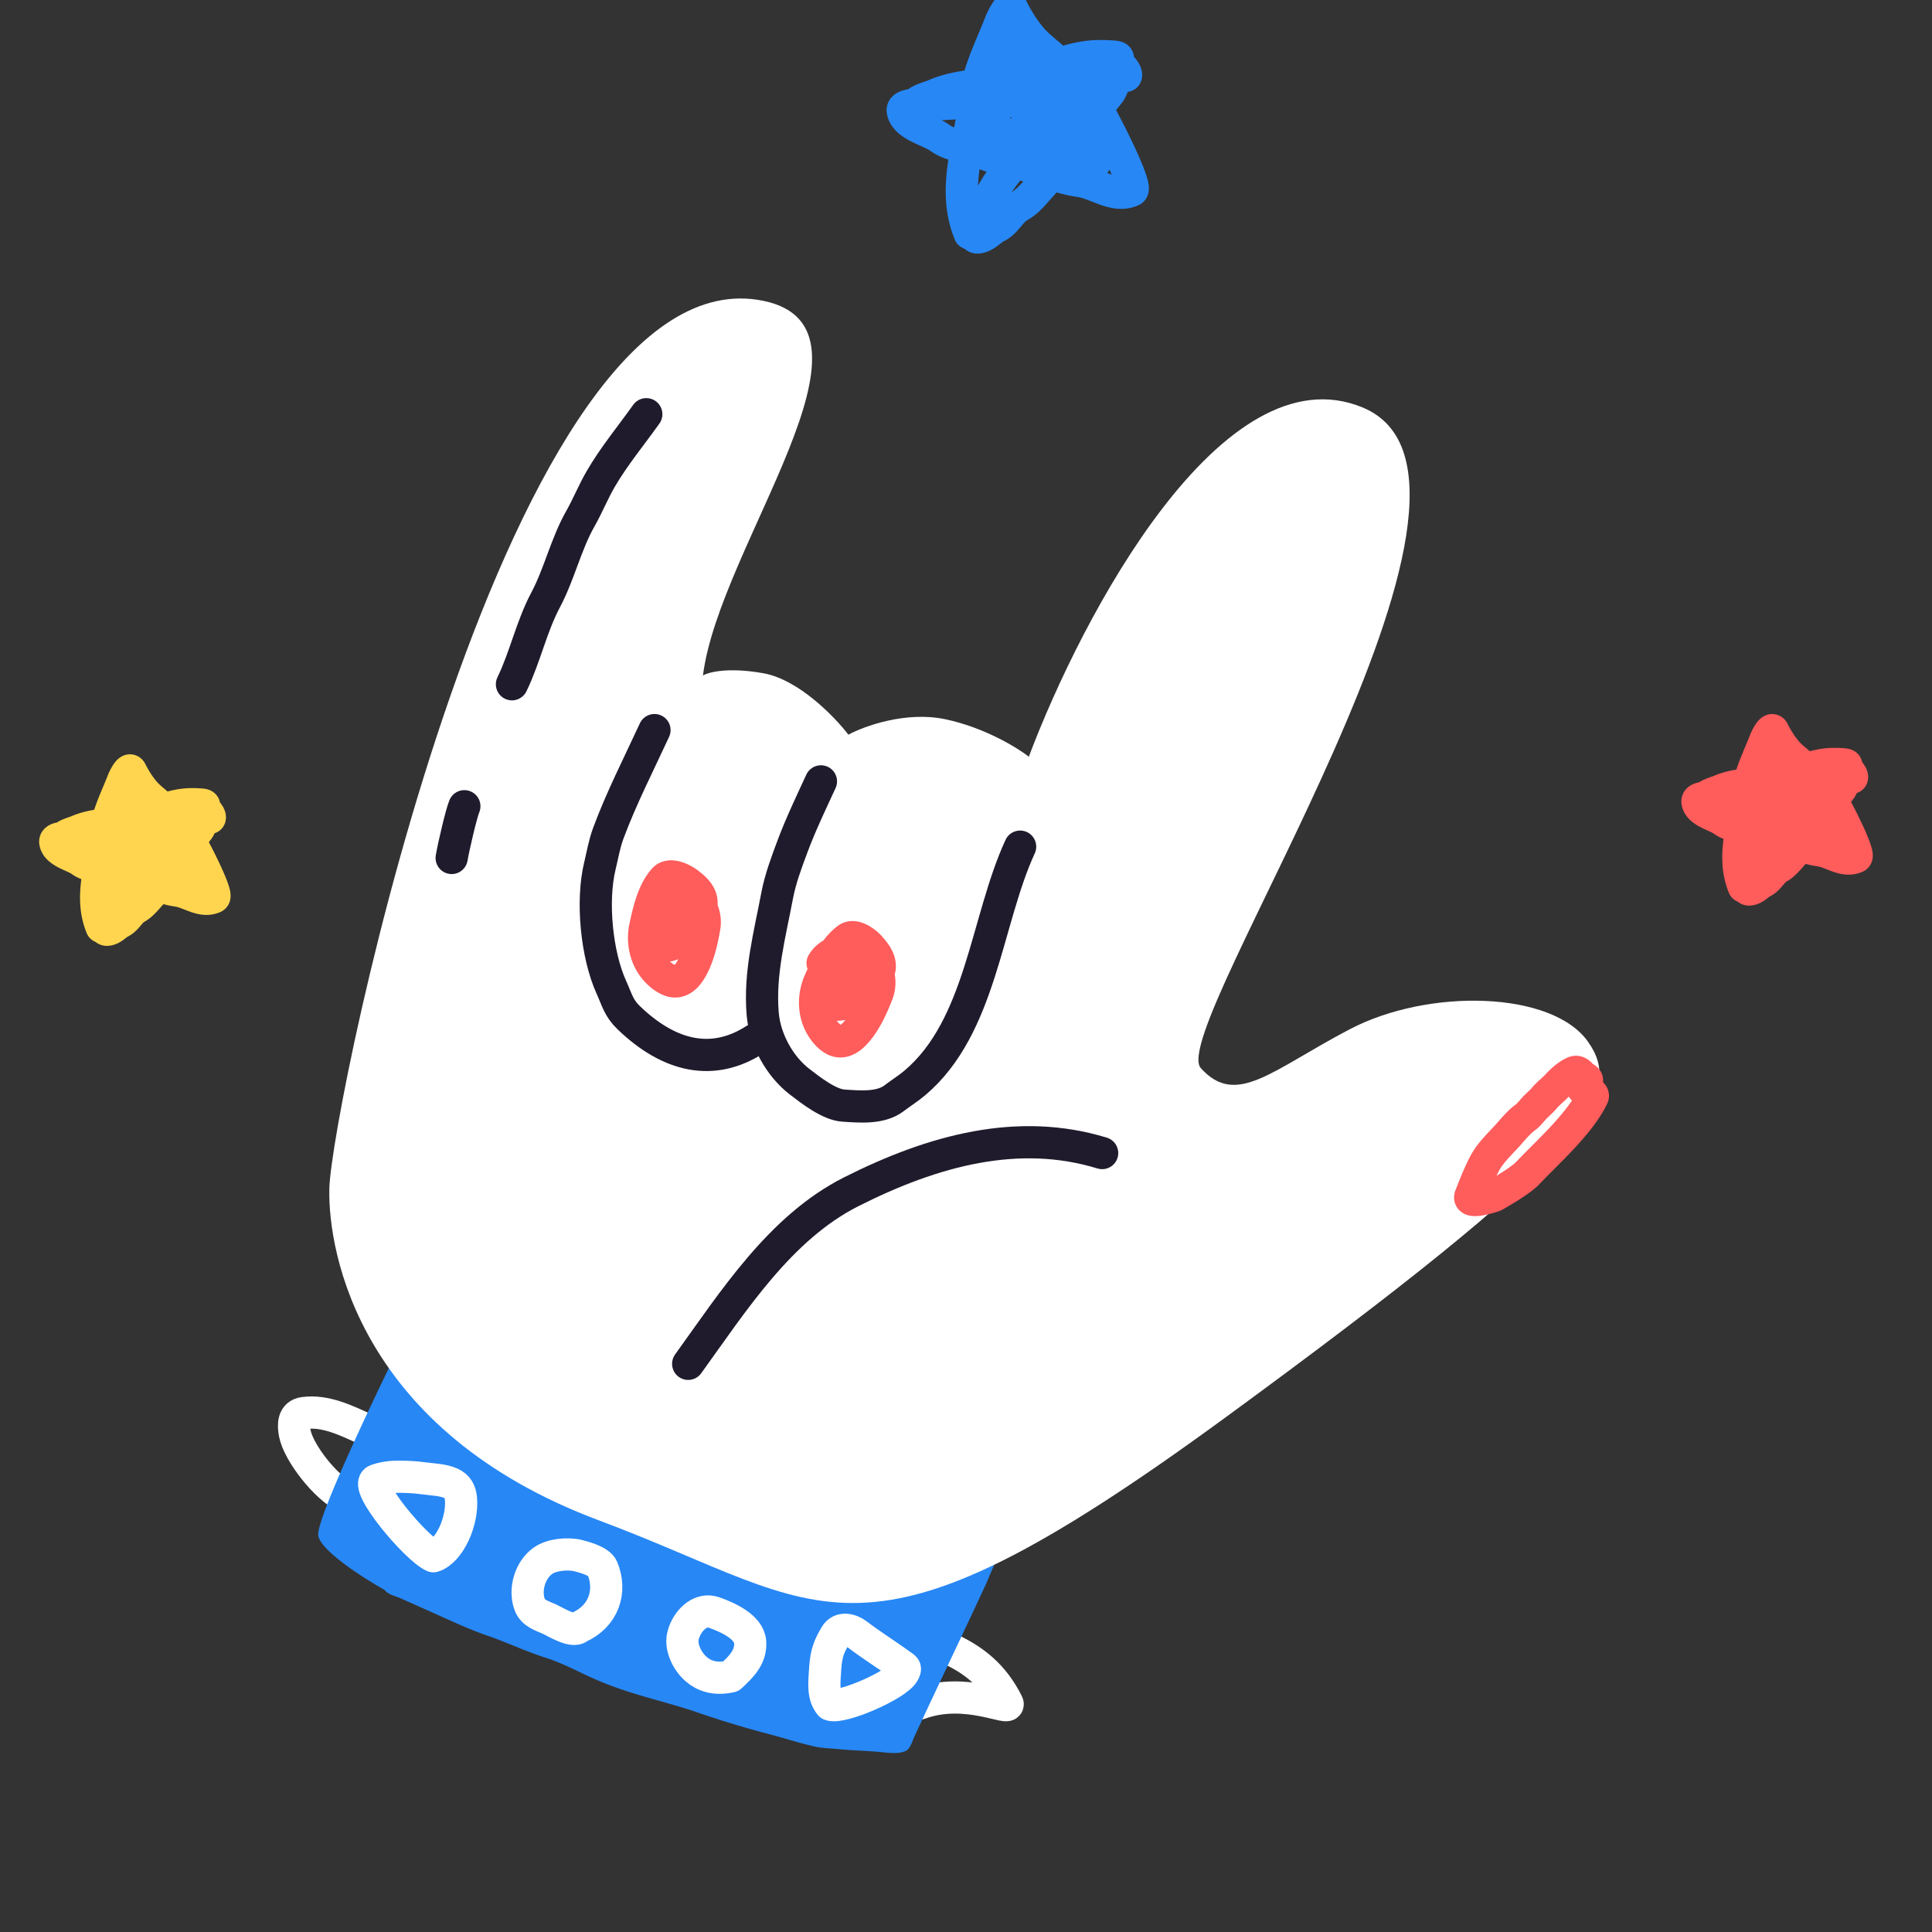 <svg width="240" height="240" fill="none" xmlns="http://www.w3.org/2000/svg"><rect width="100%" height="100%" fill="#333333" stroke="none"/><g clip-path="url(#clip0)"><path d="M45.5 177.583c-2.41-1.078-5.037-2.429-7.774-2.047-1.301.181-1.309 1.443-1.1 2.53.46 2.396 3.882 6.816 6.434 7.957m74.605 18.662c3.38 1.511 5.766 3.486 7.478 6.897.563 1.122-5.125-2.099-10.915.042" stroke="#fff" stroke-width="4" stroke-linecap="round" stroke-linejoin="round"/><path d="M113.561 215.792c2.923-6.339 6.019-12.726 8.956-19.095l1.886-4.418-3.312-.024-71.307-25.321c-3.546 7.156-10.56 21.941-10.248 23.829.313 1.888 5.639 5.291 8.262 6.756.34.538 1.454.8 1.991 1.04l4.083 1.825c2.194.981 4.417 2.025 6.69 2.808 2.43.837 4.777 1.966 7.221 2.738 2.035.643 3.992 1.71 5.937 2.579 1.688.755 3.45 1.375 5.213 1.916 2.588.793 5.226 1.443 7.79 2.328a119.775 119.775 0 008.797 2.663c1.864.487 3.703 1.092 5.58 1.523 1.02.234 1.978.237 3.006.339 1.76.175 3.518.201 5.278.367 1.004.094 2.152.262 3.068-.107.623-.25.861-1.209 1.109-1.746z" fill="#2787F5"/><path d="M152.036 176.222c-45.757 33.451-48.878 23.384-77.6 12.659-29.665-11.076-33.7-33.131-33.525-41.212C41.13 137.568 62.99 30.743 94.85 37.376c16.353 3.405-5.526 30.436-7.526 46.54.687-.422 3.155-1.067 7.526-.278 4.371.789 8.848 5.412 10.54 7.626 1.97-1.063 7.124-2.935 11.986-1.927 4.862 1.008 8.978 3.528 10.428 4.662 6.57-17.46 24.062-50.58 41.459-43.385 21.747 8.993-24.496 77.193-20.089 82.077 4.406 4.884 8.753.271 18.507-4.839 9.754-5.109 25.142-4.787 29.605 1.579 4.462 6.366.507 13.34-45.25 46.791z" fill="#fff"/><path d="M111.92 206.842c.512.375.642.341.33.928-.807 1.522-7.698 4.546-9.125 3.987-.906-1.101-.752-2.572-.609-4.602.128-1.806.498-2.691 1.282-4.022.6-1.017 1.851-.745 2.681-.11 1.759 1.344 3.66 2.516 5.441 3.819zm-18.736-2.895c.154 1.871-1.102 3.101-2.406 4.305-3.992.907-5.454-2.256-5.71-2.926-.4-1.049-.428-1.868.074-2.956.615-1.335 1.994-2.616 3.592-2.048 1.59.565 4.295 1.744 4.45 3.625zm-18.357-9.145c1.2 2.891.154 5.993-2.936 7.356-.674.715-2.999-.743-3.627-1.023-.928-.415-2.053-.732-2.448-1.767-.702-1.84-.015-4.3 1.613-5.473 1.1-.795 3.129-.966 4.404-.647.772.193 2.642.705 2.994 1.554zm-17.564-8.63c.244 2.779-1.404 6.486-3.425 7.149-2.18-.974-8.764-8.821-7.098-9.437.916-.339 1.938-.459 2.952-.441.986.018 1.94.054 2.928.197 1.094.158 2.368.161 3.392.619.818.366 1.17 1.001 1.25 1.913z" stroke="#fff" stroke-width="4" stroke-linecap="round" stroke-linejoin="round"/><path d="M101.981 97.065c-1.227 2.662-2.497 5.298-3.523 8.044-.729 1.948-1.521 4.058-1.91 6.111-.927 4.903-2.22 9.669-1.806 14.688.269 3.259 2.114 6.557 4.583 8.462 1.376 1.061 3.678 2.86 5.447 2.972 1.927.121 4.585.394 6.296-.914.84-.642 1.764-1.216 2.579-1.905 8.263-6.981 8.841-20.16 13.078-29.35M81.302 90.695c-1.958 4.245-4.121 8.452-5.745 12.835-.483 1.302-.713 2.7-1.039 4.047-1.063 4.391-.398 11.04 1.422 15.053.707 1.559.904 2.581 2.148 3.78 5.056 4.874 10.484 6.144 15.779 2.683m-8.379 40.326c5.563-7.701 11.386-16.892 20.23-21.361 10.286-5.197 20.824-8 31.195-4.82M80.285 51.455c-1.873 2.634-4.024 5.226-5.658 8.04-.932 1.605-1.622 3.336-2.533 4.94-1.795 3.165-2.61 6.884-4.313 10.085-1.76 3.305-2.552 7.127-4.184 10.482m-5.913 15.151c-.376.881-1.362 5.118-1.577 6.427" stroke="#1F1B2C" stroke-width="4" stroke-linecap="round" stroke-linejoin="round"/><path d="M106.52 122.253l.62-1.344c.064-.14.26-.408.24-.568-.033-.267-.995-.54-1.235-.648-.663-.296-1.524.266-1.965.727-.605.632-1.105 1.652-1.308 2.498-.185.767.047 1.512.834 1.808.539.203 1.313-.084 1.834-.243.67-.204 1.282-.578 1.853-.974.909-.629 1.426-1.831 1.781-2.844.403-1.15-.334-2.134-1.061-2.968-.566-.649-1.959-1.724-2.831-1.084-1.665 1.223-2.666 3.503-3.469 5.311-.792 1.785-.779 3.962.264 5.657.384.624.874 1.214 1.529 1.576.883.489 1.775.046 2.445-.618 1.356-1.344 2.282-3.417 2.958-5.174.375-.976.272-2.196-.199-3.129-.231-.457-.624-.762-1.064-1.018-.714-.415-1.623-.925-2.457-1.04a3.097 3.097 0 00-3.105 1.467m-17.341-5.143l.34-1.438c.036-.149.174-.449.123-.603-.086-.255-1.083-.337-1.34-.396-.71-.163-1.441.554-1.782 1.092-.467.736-.754 1.833-.786 2.702-.028.787.347 1.473 1.178 1.612.57.095 1.271-.336 1.75-.593.617-.329 1.142-.814 1.623-1.312.766-.793 1.034-2.071 1.18-3.134.166-1.204-.752-2.028-1.63-2.704-.685-.527-2.266-1.313-2.992-.518-1.39 1.522-1.918 3.95-2.345 5.879-.421 1.903.026 4.035 1.385 5.495.502.539 1.1 1.022 1.814 1.251.962.309 1.75-.298 2.274-1.078 1.062-1.58 1.558-3.791 1.87-5.644.174-1.03-.17-2.207-.817-3.03-.318-.405-.765-.627-1.246-.793-.783-.269-1.776-.595-2.617-.545-1.281.074-.888 1.471-1.304 2.634m101.153 35.18c-.455 1.152 2.918 0 2.918 0s3.164-1.756 4.174-2.821c2.533-2.667 6.509-6.182 8.08-9.5.282-.596-1.728-.872-1.2-1.284.235-.183.329-.273.454-.545.216-.468-.394-.487-.607-.77-.264-.352-.592-.595-.936-.447-.788.339-1.549 1.026-2.121 1.646-.496.537-1.119 1.004-1.587 1.563-.361.43-.779.773-1.171 1.172-.389.395-.718.89-1.17 1.217-.927.672-1.707 1.7-2.486 2.535-.897.963-1.933 1.977-2.557 3.141-.703 1.315-1.249 2.721-1.791 4.093zm33.947-38.404c-1.583-3.872.052-7.716.465-11.621.243-2.302 1.392-4.461 2.201-6.572.112-.291.758-1.59.967-1.178.469.922.955 1.72 1.622 2.525.655.79 1.401 1.261 2.117 1.975.444.443 1.024.634 1.409 1.162.488.672 1.018 1.35 1.554 1.985.555.657 4.246 7.75 3.619 8.029-1.52.676-2.973-.602-4.538-.823-1.942-.274-3.902-1.254-5.869-1.676a16.923 16.923 0 01-1.789-.473c-.606-.201-1.279-.537-1.884-.684-.834-.202-1.732-.355-2.435-.87-.897-.657-3.006-1.066-3.195-2.333-.107-.718 2.221-.516 2.575-.536 1.714-.097 3.058-.041 4.696-.77 2.746-1.221 5.604-2.92 8.622-3.328.679-.091 1.568-.076 2.245-.021 1.311.107-1.346.916-1.786.908-1.438-.025-3.345-.11-4.663.476-2.76 1.228-6.221.712-8.956 1.929-.343.152-1.404.422-1.575.75-.091.177-.395.354-.125.234l2.172-.966c2.43-1.08 5.387-.628 8.011-.646 1.534-.01 3.195-.082 4.718-.272.596-.074 1.26-.51 1.806-.752.908-.404.253 1.138.06 1.393-1.133 1.5-2.536 2.859-3.381 4.535-.663 1.316-1.559 2.442-2.542 3.528-.527.581-1.123 1.349-1.824 1.724-.789.422-1.14 1.383-1.962 1.786-.54.264-.933.827-1.587.921-1.014.147.507-2.363.51-2.37 1.047-2.618 2.78-4.47 5.026-6.255 1.98-1.576 3.825-3.386 5.869-4.894.261-.192.373-.381.688-.521.204-.091.574.194.594.142.083-.218-.269-.673-.426-.788-.279-.204-.215-.018-.568.139-2.468 1.097-4.325 3.159-6.709 4.353-.838.42-1.644 1.451-2.358 2.076-1.818 1.593-1.235-5.088-.928-5.84.376-.916 1.099-1.37 1.703-2.101.128-.156.427-.697-.044-.488-.885.394-1.099 1.167-.98 2.047.155 1.143.096 2.545 1.29 3.066.472.205.727.724 1.246.917.546.203 1.048.384 1.593.61.284.118 4.913 2.99 3.181 3.76-.123.055-.498-.732-.629-.836-.742-.595-2.056-.422-2.938-.621-1.321-.299-3.902-1.013-4.887-2.063" stroke="#FF5C5C" stroke-width="4" stroke-linecap="round" stroke-linejoin="round"/><path d="M120.457 29.003c-2.286-5.593.075-11.146.672-16.786.352-3.326 2.011-6.444 3.18-9.494.162-.42 1.095-2.295 1.397-1.702.677 1.332 1.379 2.486 2.343 3.648.946 1.14 2.023 1.822 3.058 2.854.641.64 1.48.915 2.035 1.678.706.97 1.471 1.95 2.245 2.867.802.95 6.134 11.195 5.228 11.598-2.196.976-4.295-.87-6.555-1.189-2.805-.396-5.637-1.811-8.479-2.42a24.229 24.229 0 01-2.583-.684c-.876-.29-1.848-.775-2.723-.987-1.204-.293-2.501-.514-3.516-1.258-1.297-.949-4.343-1.54-4.616-3.37-.155-1.036 3.209-.746 3.719-.774 2.477-.14 4.418-.06 6.784-1.112 3.966-1.764 8.096-4.219 12.456-4.807.98-.132 2.264-.111 3.241-.031 1.895.155-1.943 1.323-2.579 1.312-2.077-.037-4.832-.16-6.736.688-3.987 1.773-8.986 1.028-12.937 2.785-.495.22-2.028.61-2.275 1.085-.131.254-.571.51-.18.337l3.137-1.395c3.51-1.561 7.782-.907 11.572-.933 2.215-.016 4.615-.12 6.816-.393.86-.108 1.819-.736 2.608-1.087 1.311-.583.365 1.644.087 2.013-1.637 2.167-3.664 4.13-4.884 6.55-.958 1.9-2.252 3.528-3.672 5.096-.761.84-1.622 1.949-2.635 2.49-1.139.611-1.646 2-2.835 2.58-.78.383-1.347 1.195-2.292 1.332-1.465.212.733-3.414.737-3.424 1.513-3.782 4.016-6.457 7.26-9.036 2.86-2.275 5.525-4.89 8.479-7.069.376-.278.537-.55.993-.753.295-.131.828.28.857.205.121-.315-.387-.971-.614-1.137-.404-.296-.311-.027-.82.2-3.566 1.585-6.249 4.563-9.693 6.289-1.209.606-2.374 2.095-3.406 2.998-2.626 2.302-1.784-7.35-1.339-8.436.542-1.323 1.587-1.98 2.459-3.035.185-.225.617-1.007-.063-.705-1.279.569-1.588 1.686-1.416 2.956.224 1.652.139 3.677 1.864 4.43.682.296 1.05 1.046 1.799 1.324.788.294 1.514.555 2.302.882.41.17 7.096 4.318 4.594 5.431-.178.079-.719-1.057-.908-1.208-1.072-.859-2.97-.609-4.244-.897-1.908-.432-5.637-1.463-7.06-2.98" stroke="#2787F5" stroke-width="4" stroke-linecap="round" stroke-linejoin="round"/><path d="M12.62 115.155c-1.582-3.872.053-7.716.466-11.621.243-2.302 1.392-4.461 2.201-6.572.112-.291.758-1.59.967-1.178.469.922.955 1.72 1.622 2.525.655.79 1.4 1.261 2.117 1.975.444.443 1.024.634 1.409 1.162.488.672 1.018 1.35 1.554 1.985.555.657 4.246 7.75 3.619 8.029-1.52.676-2.973-.602-4.538-.823-1.942-.274-3.902-1.254-5.87-1.676a16.891 16.891 0 01-1.788-.473c-.606-.201-1.28-.537-1.884-.684-.834-.202-1.732-.355-2.435-.87-.897-.657-3.006-1.066-3.195-2.333-.107-.718 2.221-.516 2.575-.536 1.714-.097 3.058-.041 4.696-.77 2.746-1.221 5.604-2.92 8.622-3.328.679-.091 1.568-.076 2.245-.021 1.311.107-1.346.916-1.786.908-1.438-.025-3.345-.11-4.663.476-2.76 1.228-6.22.712-8.956 1.929-.343.152-1.404.422-1.575.751-.09.175-.395.353-.125.233l2.172-.966c2.43-1.081 5.387-.628 8.011-.646 1.534-.011 3.195-.082 4.718-.272.596-.074 1.26-.51 1.806-.753.908-.403.253 1.139.06 1.394-1.133 1.5-2.536 2.859-3.381 4.535-.663 1.316-1.559 2.442-2.542 3.528-.527.581-1.123 1.349-1.824 1.724-.789.422-1.14 1.383-1.962 1.786-.54.264-.933.827-1.587.921-1.014.147.507-2.363.51-2.37 1.047-2.618 2.78-4.47 5.026-6.255 1.98-1.576 3.825-3.386 5.87-4.894.26-.192.372-.381.687-.521.204-.091.573.194.594.142.083-.218-.269-.673-.426-.788-.28-.204-.215-.018-.568.139-2.468 1.097-4.325 3.159-6.71 4.353-.837.42-1.643 1.451-2.357 2.076-1.818 1.593-1.235-5.088-.927-5.84.375-.916 1.098-1.37 1.702-2.101.128-.156.427-.697-.044-.488-.885.394-1.1 1.167-.98 2.047.155 1.143.096 2.545 1.29 3.066.472.205.727.724 1.246.917.546.203 1.048.384 1.593.61.285.118 4.913 2.99 3.18 3.76-.122.055-.497-.732-.628-.836-.742-.595-2.056-.422-2.938-.621-1.32-.299-3.902-1.013-4.887-2.063" stroke="#FFD54F" stroke-width="4" stroke-linecap="round" stroke-linejoin="round"/></g><defs><clipPath id="clip0"><path fill="#fff" d="M0 0h240v240H0z"/></clipPath></defs></svg>